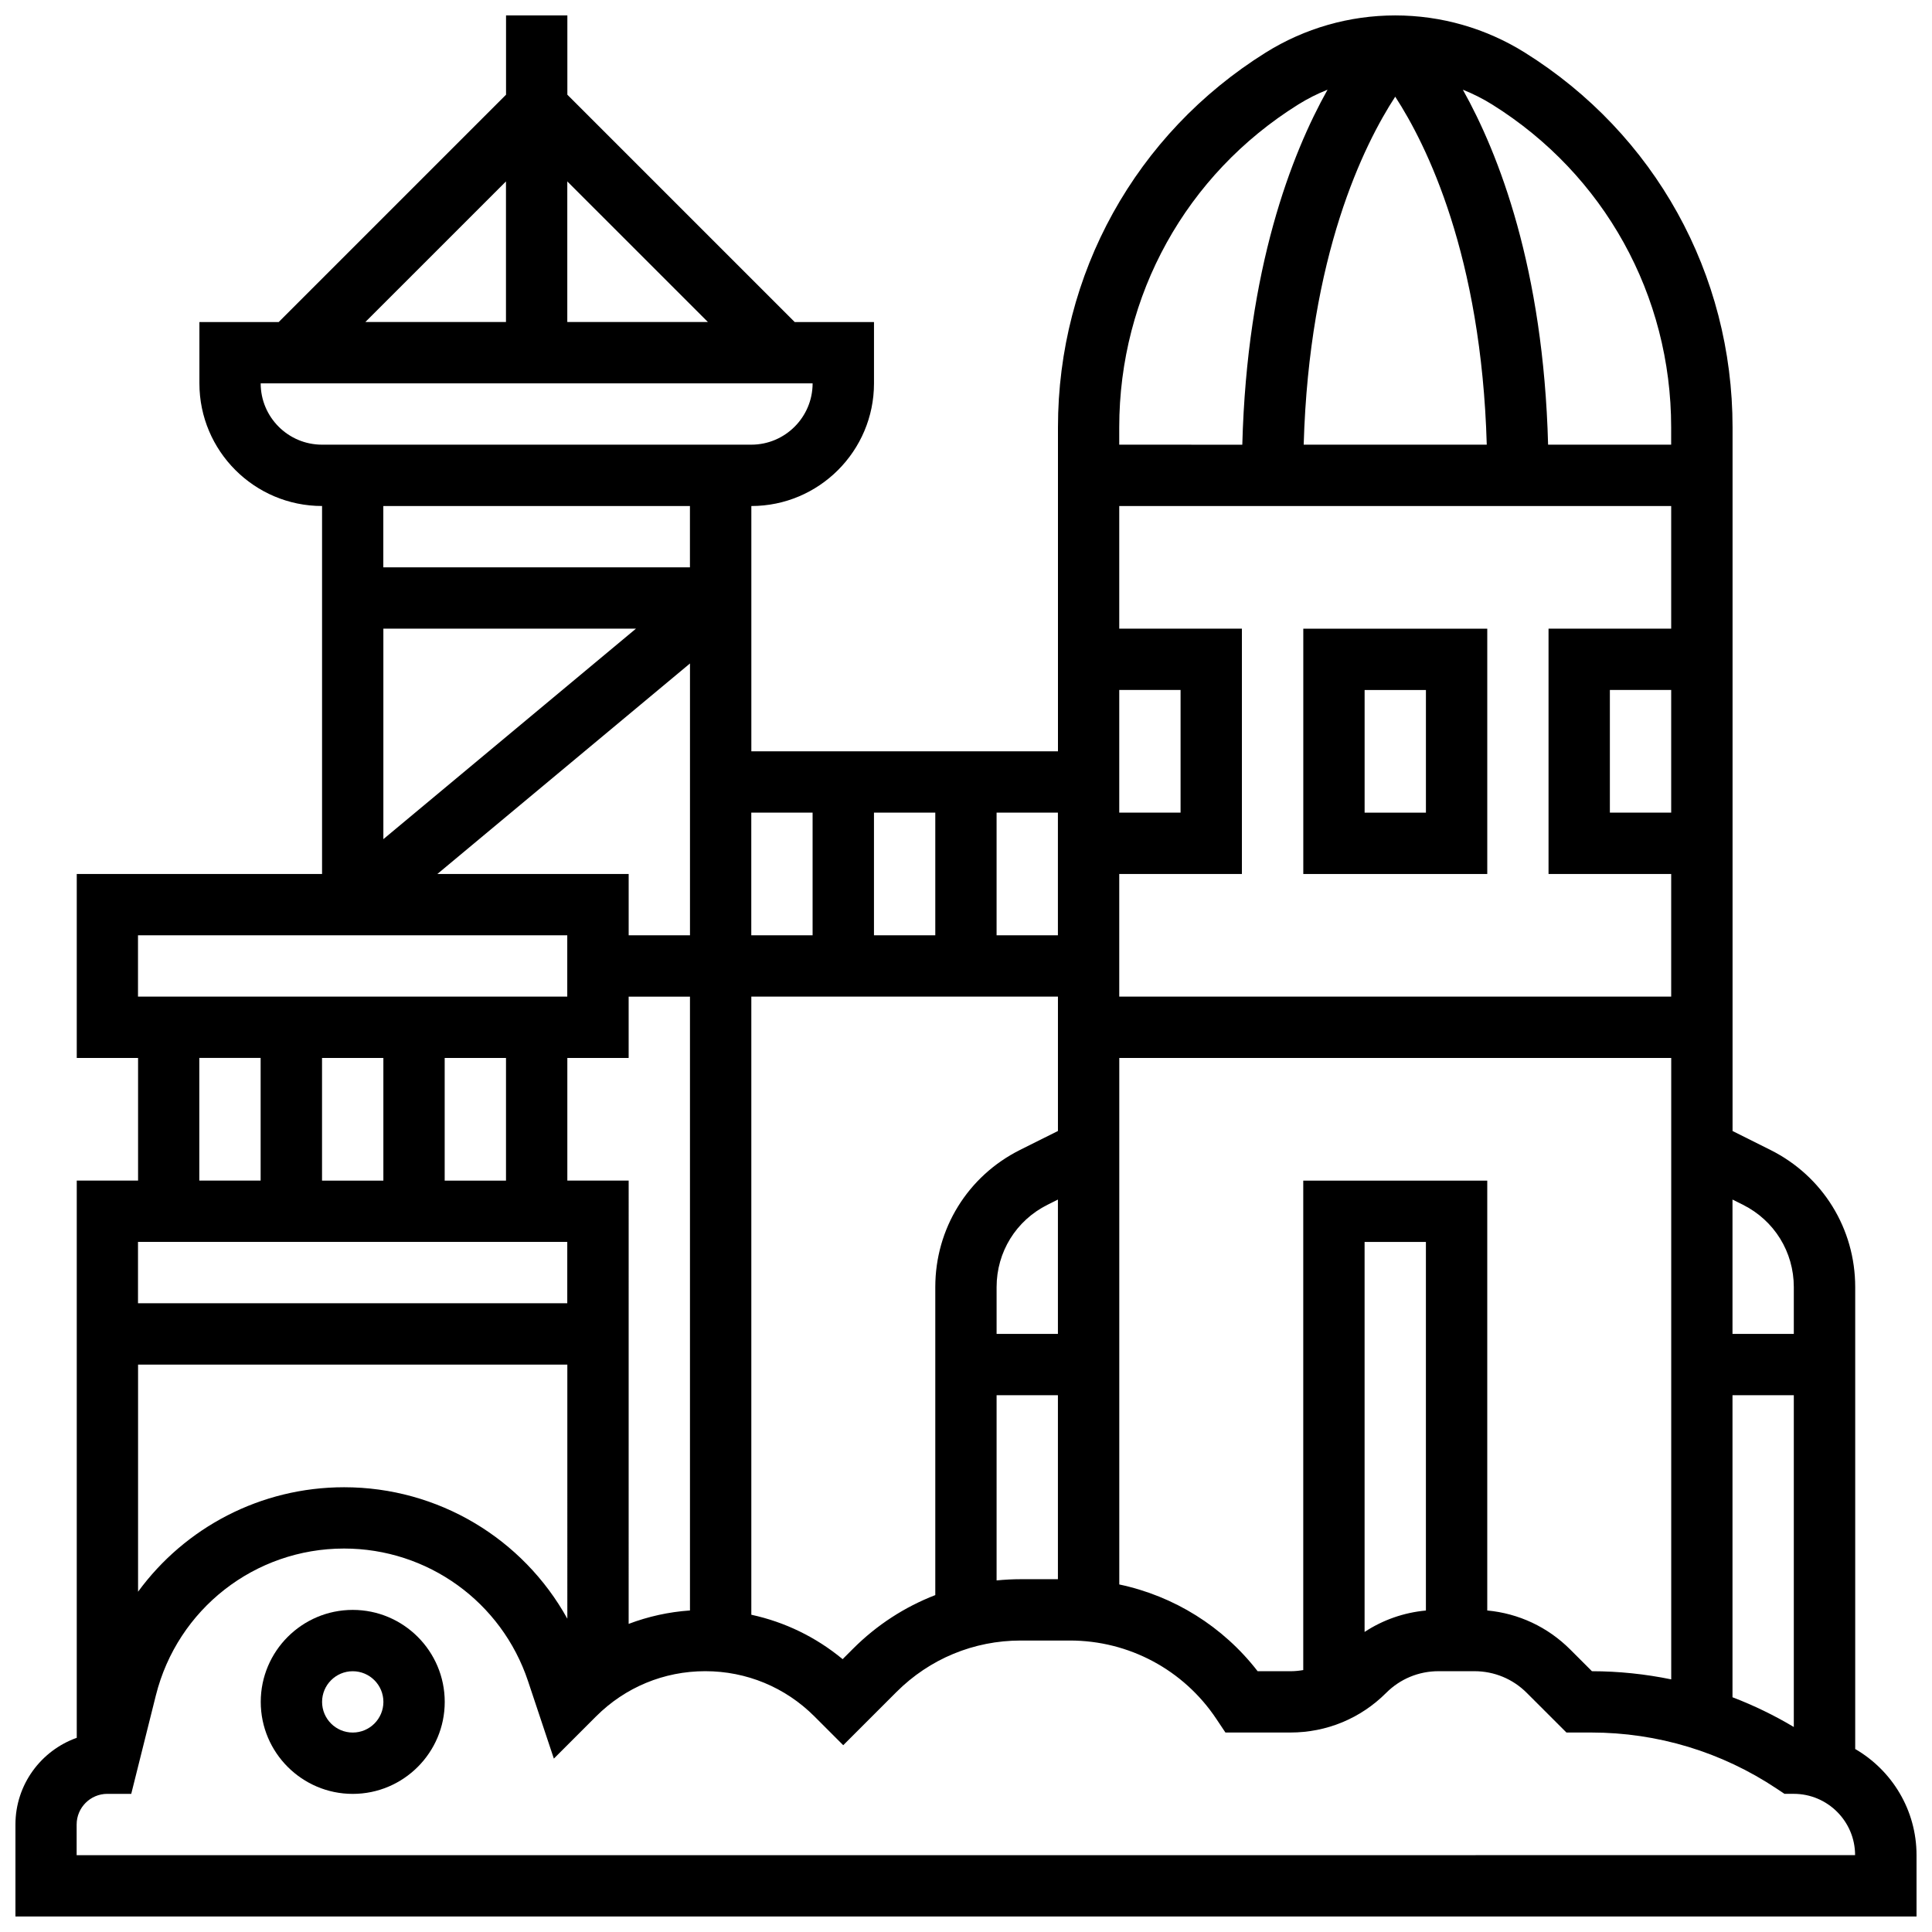 <?xml version="1.0" encoding="UTF-8"?>
<!-- Uploaded to: ICON Repo, www.iconrepo.com, Generator: ICON Repo Mixer Tools -->
<svg width="800px" height="800px" version="1.1" viewBox="144 144 512 512" xmlns="http://www.w3.org/2000/svg">
 <defs>
  <clipPath id="a">
   <path d="m148.09 148.09h503.81v503.81h-503.81z"/>
  </clipPath>
 </defs>
 <g clip-path="url(#a)">
  <path d="m635.65 607.52v-122.43c0-15.488-8.605-29.414-22.461-36.34l-10.043-5.019v-186.48c0-40.645-20.578-77.773-55.047-99.316-10.309-6.441-22.184-9.848-34.34-9.848s-24.031 3.406-34.34 9.848c-34.469 21.543-55.047 58.672-55.047 99.316v85.859h-81.258v-65.008c17.922 0 32.504-14.582 32.504-32.504v-16.254h-21.012l-60.25-60.246v-21.012h-16.25v21.012l-60.25 60.246h-21.012v16.25c0 17.922 14.582 32.504 32.504 32.504v97.512l-65.008 0.004v48.754h16.25v32.504h-16.25v147.67c-9.453 3.356-16.25 12.383-16.25 22.977v24.379h503.81v-16.25c0-12.008-6.547-22.508-16.25-28.137zm-113.77-36.715c-5.848 0.539-11.395 2.488-16.25 5.676v-103.35h16.25zm-32.504-113.93v129.71c-1.102 0.191-2.223 0.305-3.363 0.305h-8.727c-9.176-11.863-22.188-19.934-36.664-22.992v-139.53h146.27v164.68c-6.871-1.41-13.902-2.148-21.012-2.16l-5.746-5.746c-5.977-5.977-13.688-9.578-21.996-10.348v-113.92zm-243.78-32.504v32.504h-16.254v-32.504zm16.25 0h16.25v32.504h-16.25zm32.504 148.6c-11.754-21.238-34.215-34.836-59.156-34.836-22.125 0-42.164 10.672-54.605 27.688v-60.191h113.76zm0-116.1v-32.504h16.25v-16.25h16.25v162.67c-5.625 0.391-11.086 1.602-16.25 3.562l0.004-117.48zm-48.754-146.27h66.941l-66.941 55.785zm81.258 9.223v72.035h-16.25v-16.25h-50.691zm16.254 88.289h81.258v35.609l-10.043 5.019c-13.852 6.926-22.461 20.852-22.461 36.34v81.637c-8.07 3.117-15.48 7.898-21.781 14.199l-2.777 2.777c-7.066-5.852-15.328-9.852-24.195-11.77zm32.504-16.254v-32.504h16.25v32.504zm211.27-113.76v32.504h-32.504v65.008h32.504v32.504h-146.27v-32.504h32.504v-65.008h-32.504v-32.504zm-97.391-16.254c1.438-50.191 15.941-79.453 24.258-92.223 8.316 12.77 22.824 42.031 24.258 92.223zm97.391 97.512h-16.25v-32.504h16.25zm-130.02-32.504v32.504h-16.25v-32.504zm-32.504 170.65h-16.25v-12.414c0-9.293 5.164-17.648 13.477-21.805l2.773-1.387zm-16.25 16.25h16.25v48.754h-9.828c-2.16 0-4.301 0.113-6.422 0.324zm195.02 0h16.25v87.918c-5.207-3.106-10.645-5.734-16.25-7.879zm2.773-50.473c8.312 4.156 13.477 12.512 13.477 21.805v12.418h-16.25v-35.609zm-19.027-206.03v4.598h-32.613c-1.242-46.754-13.059-77.047-22.59-94.074 2.699 1.074 5.309 2.387 7.797 3.941 29.688 18.555 47.406 50.531 47.406 85.535zm-98.859-85.535c2.488-1.555 5.098-2.871 7.797-3.941-9.531 17.027-21.348 47.32-22.59 94.078l-32.613-0.004v-4.598c0-35.004 17.723-66.98 47.406-85.535zm-63.66 220.15h-16.25v-32.504h16.25zm-65.008-32.504v32.504h-16.25v-32.504zm-27.742-130.02h-37.266v-37.262zm-53.516-37.262v37.262h-37.266zm-65.008 53.516h146.27c0 8.961-7.293 16.25-16.25 16.25h-113.77c-8.961 0-16.25-7.289-16.25-16.25zm113.76 32.504v16.25h-81.258v-16.25zm-146.27 113.76h113.76v16.25l-113.76 0.004zm16.25 32.504h16.25v32.504h-16.25zm97.512 48.758v16.25h-113.76v-16.25zm-130.02 162.52v-8.125c0-4.481 3.644-8.125 8.125-8.125h6.344l6.519-26.07c5.734-22.93 26.242-38.941 49.871-38.941 22.16 0 41.758 14.125 48.766 35.148l6.84 20.523 11.184-11.184c7.731-7.727 18.004-11.984 28.938-11.984 10.93 0 21.207 4.258 28.934 11.984l7.633 7.633 14.09-14.09c8.805-8.805 20.512-13.652 32.961-13.652h13.031c15.625 0 30.121 7.762 38.789 20.762l2.414 3.617h17.234c9.582 0 18.59-3.731 25.363-10.504 3.703-3.707 8.629-5.746 13.871-5.746h9.52c5.238 0 10.168 2.039 13.871 5.746l10.512 10.504h6.57c17.559 0 34.559 5.148 49.168 14.887l2.047 1.363h2.461c8.961 0 16.25 7.293 16.25 16.25z"/>
 </g>
 <path d="m237.48 570.64c-13.441 0-24.379 10.938-24.379 24.379 0 13.441 10.938 24.379 24.379 24.379 13.441 0 24.379-10.938 24.379-24.379-0.004-13.441-10.938-24.379-24.379-24.379zm0 32.504c-4.481 0-8.125-3.644-8.125-8.125 0-4.481 3.644-8.125 8.125-8.125s8.125 3.644 8.125 8.125c0 4.481-3.644 8.125-8.125 8.125z"/>
 <path d="m538.14 310.61h-48.754v65.008h48.754zm-16.254 48.754h-16.25v-32.504h16.25z"/>
</svg>